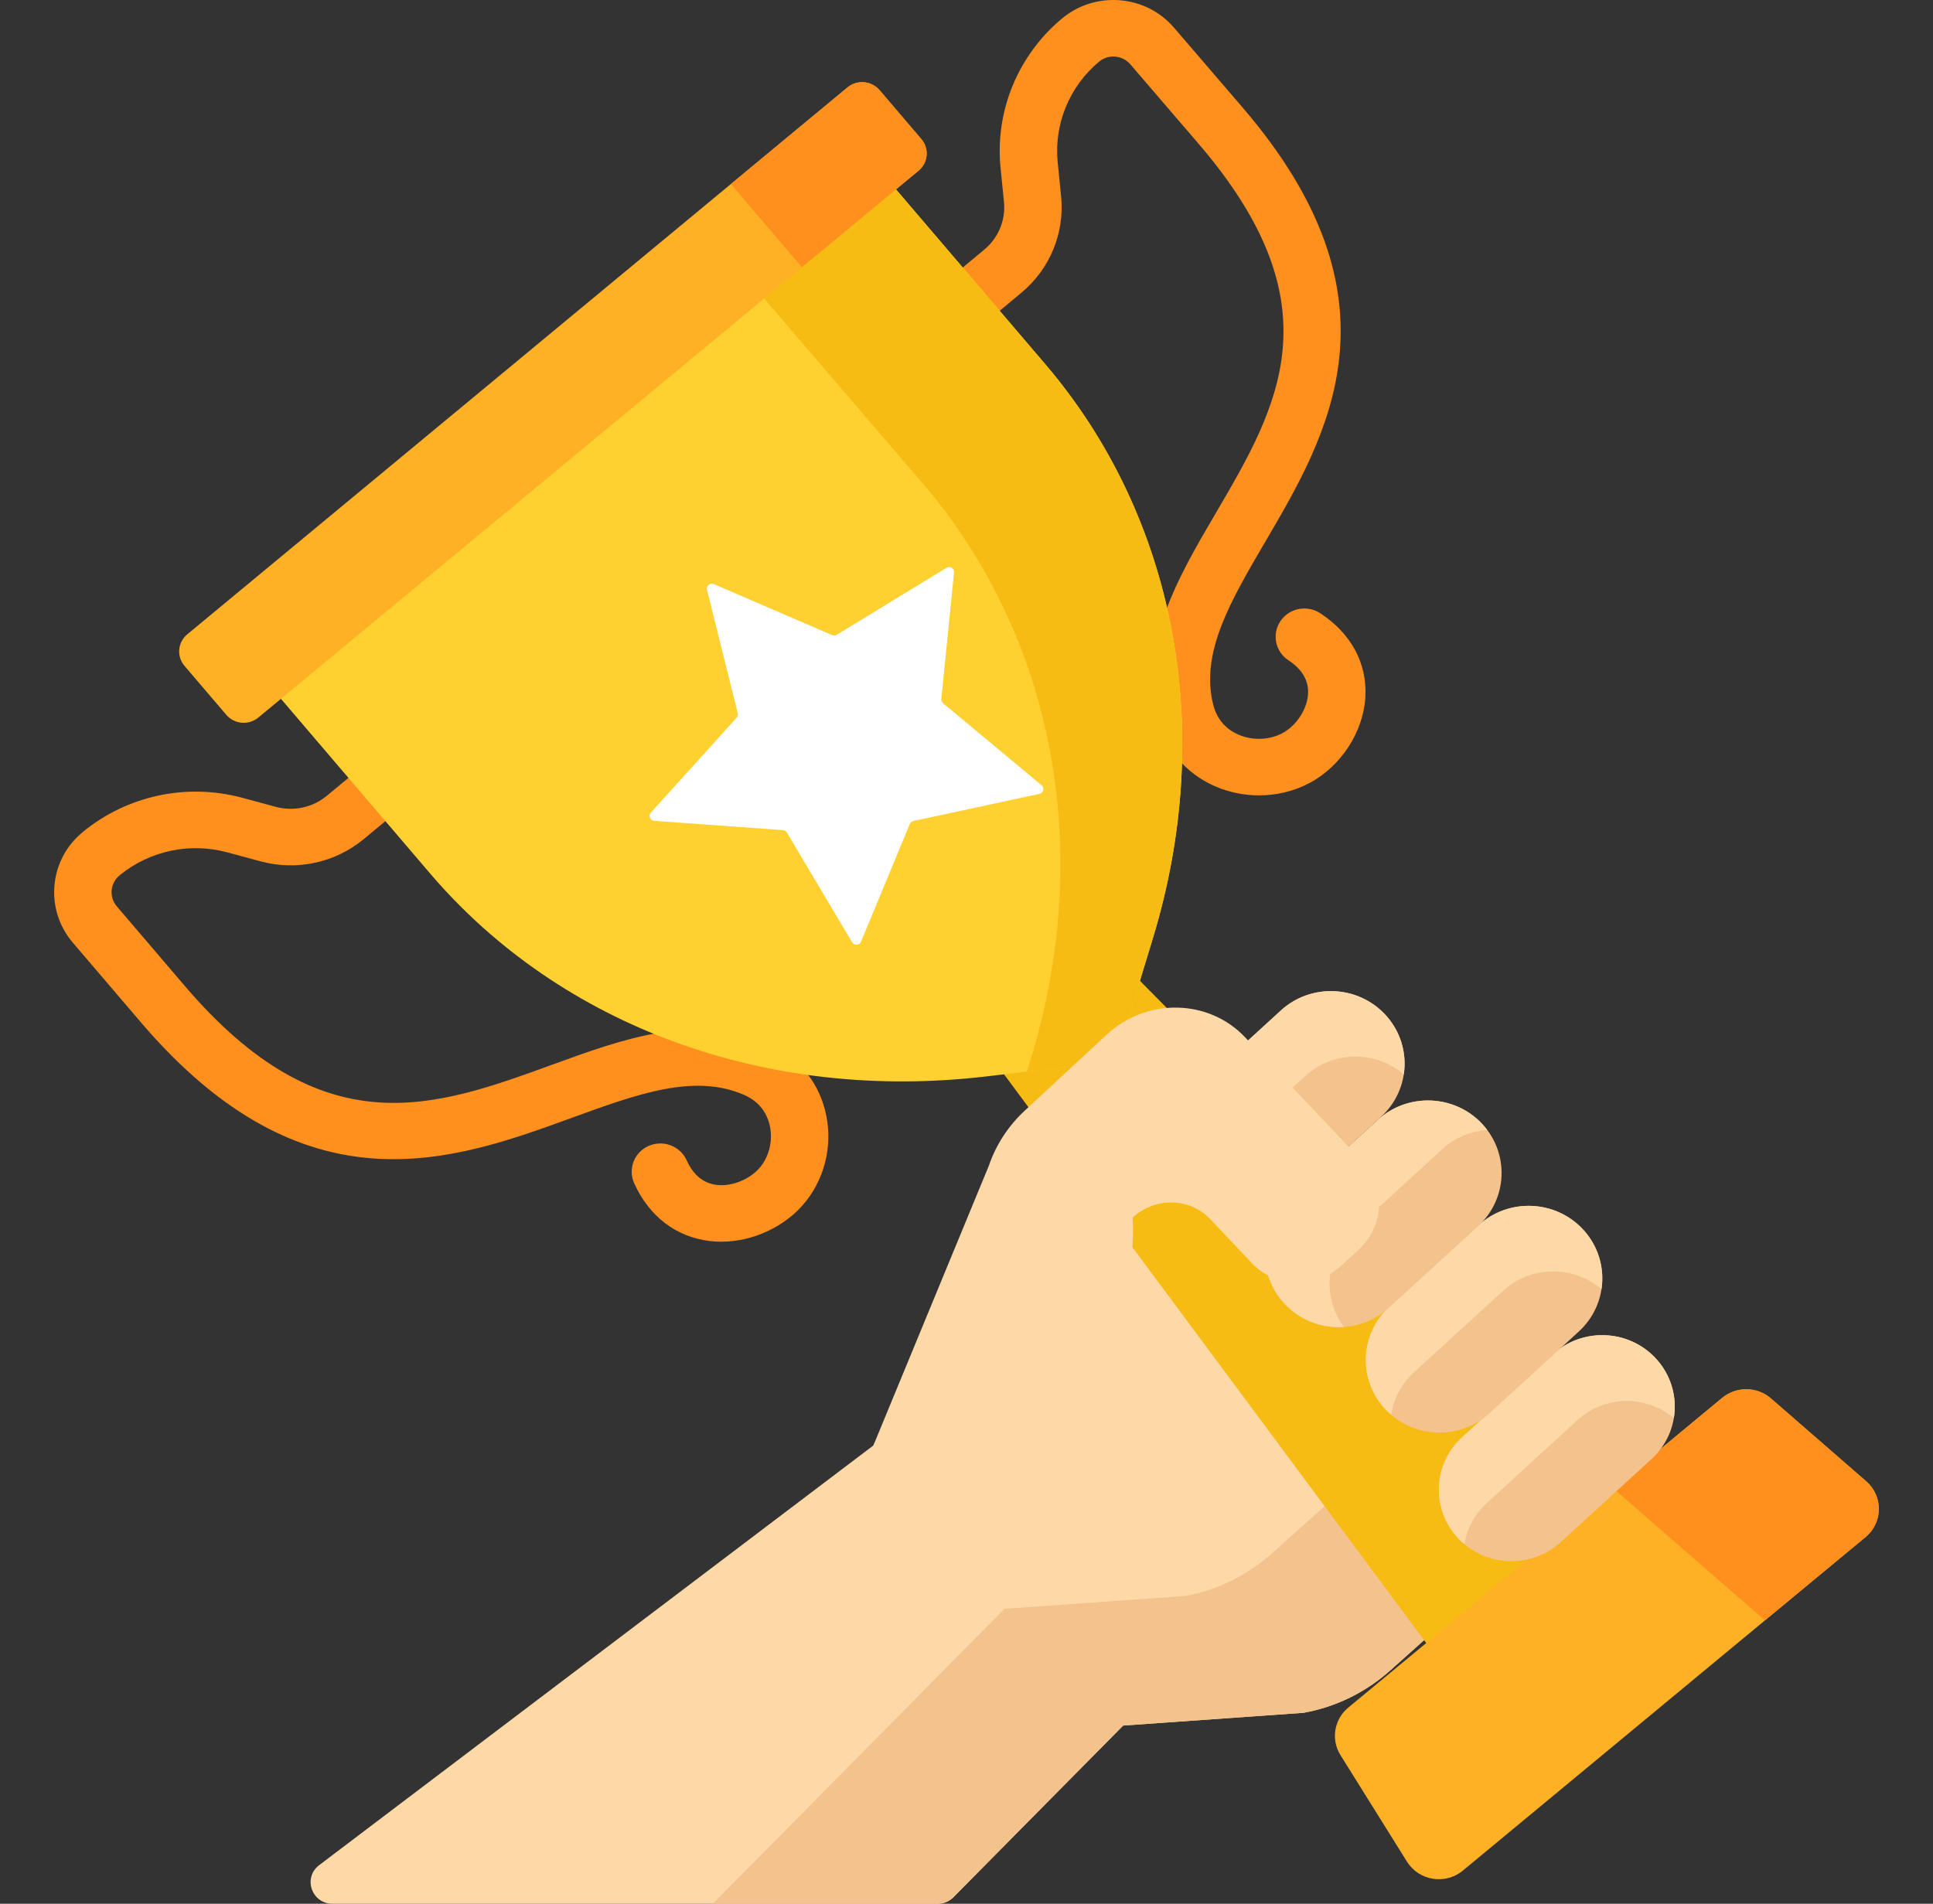 <svg width="67" height="66" viewBox="0 0 67 66" fill="none" xmlns="http://www.w3.org/2000/svg">
<rect x="0" y="0" width="67" height="66" fill="#333333" stroke="none"/>
<path d="M24.999 43.048C24.868 43.048 24.738 43.041 24.608 43.025C23.436 42.887 22.503 42.175 21.981 41.02C21.758 40.525 21.983 39.946 22.485 39.726C22.987 39.507 23.575 39.729 23.799 40.223C24.03 40.737 24.382 41.025 24.844 41.079C25.387 41.143 26.03 40.872 26.372 40.435C26.686 40.034 26.799 39.47 26.668 38.965C26.584 38.642 26.363 38.205 25.784 37.955C24.061 37.208 22.098 37.923 19.824 38.751C15.707 40.251 10.582 42.117 4.885 35.444L2.525 32.681C2.05 32.124 1.824 31.418 1.888 30.694C1.952 29.969 2.3 29.313 2.866 28.847C4.402 27.581 6.471 27.137 8.402 27.659L9.56 27.972C10.177 28.139 10.836 27.996 11.325 27.591L14.468 24.987C14.889 24.639 15.516 24.692 15.87 25.106C16.223 25.52 16.169 26.138 15.749 26.487L12.606 29.091C11.616 29.911 10.281 30.199 9.034 29.862L7.876 29.549C6.574 29.197 5.178 29.496 4.143 30.349C3.985 30.48 3.888 30.663 3.87 30.865C3.852 31.067 3.915 31.264 4.047 31.419L6.407 34.183C11.204 39.801 15.056 38.398 19.134 36.913C21.588 36.019 24.125 35.095 26.585 36.16C27.608 36.603 28.323 37.427 28.595 38.48C28.879 39.572 28.637 40.749 27.948 41.63C27.263 42.507 26.116 43.048 24.999 43.048Z" fill="#FF901D"/>
<path d="M43.639 27.574C43.117 27.575 42.592 27.468 42.105 27.254C41.098 26.811 40.394 25.979 40.123 24.911C39.472 22.343 40.824 20.035 42.132 17.803C44.306 14.094 46.359 10.59 41.545 4.985L39.177 2.228C39.044 2.074 38.858 1.979 38.653 1.963C38.448 1.945 38.248 2.009 38.091 2.141C37.063 3.002 36.528 4.307 36.661 5.63L36.779 6.808C36.906 8.075 36.393 9.324 35.405 10.146L32.27 12.759C31.851 13.109 31.223 13.057 30.868 12.644C30.513 12.231 30.566 11.613 30.985 11.263L34.12 8.65C34.608 8.244 34.862 7.627 34.799 7.001L34.681 5.823C34.484 3.86 35.277 1.925 36.802 0.648C37.365 0.177 38.08 -0.05 38.816 0.009C39.551 0.069 40.219 0.407 40.696 0.963L43.064 3.72C48.781 10.376 46.05 15.038 43.855 18.783C42.643 20.851 41.597 22.637 42.053 24.436C42.206 25.04 42.607 25.329 42.916 25.465C43.399 25.677 43.982 25.662 44.436 25.425C44.931 25.167 45.311 24.588 45.339 24.05C45.362 23.592 45.133 23.202 44.658 22.89C44.201 22.59 44.078 21.982 44.382 21.532C44.687 21.081 45.304 20.96 45.762 21.26C46.83 21.961 47.385 22.987 47.326 24.149C47.263 25.37 46.476 26.579 45.367 27.157C44.834 27.435 44.238 27.574 43.639 27.574Z" fill="#FF901D"/>
<path d="M45.187 59.38L38.93 59.822L33.045 65.774C32.902 65.918 32.706 66 32.502 66H11.526C10.802 66 10.49 65.096 11.064 64.661L30.272 50.112L36.448 39.972C37.483 38.272 39.877 38.01 41.266 39.444L52.854 48.189C54.606 49.511 54.715 52.073 53.081 53.534L48.21 57.89C47.361 58.659 46.312 59.176 45.187 59.38Z" fill="#FED9A8"/>
<path d="M52.854 48.19L50.021 46.051C50.326 47.247 49.983 48.578 48.969 49.484L44.099 53.84C43.25 54.609 42.2 55.126 41.076 55.33L34.819 55.773L24.706 66H32.502C32.706 66 32.902 65.919 33.045 65.774L38.93 59.822L45.187 59.379C46.312 59.176 47.361 58.659 48.21 57.89L53.081 53.534C54.715 52.073 54.606 49.511 52.854 48.19Z" fill="#F4C28C"/>
<path d="M44.035 43.213L45.204 44.452C44.546 44.521 43.871 44.301 43.394 43.795L42.33 42.667C42.941 42.557 43.588 42.739 44.035 43.213Z" fill="#E8D06B"/>
<path d="M59.099 53.816L51.669 59.972L32.083 33.583L35.938 30.388L59.099 53.816Z" fill="#F7BC14"/>
<path d="M8.506 22.784L14.907 30.281C19.447 35.598 26.598 38.21 34.172 37.319L38.663 36.79L39.961 32.522C42.151 25.324 40.764 17.936 36.225 12.62L29.824 5.123L8.506 22.784Z" fill="#FED130"/>
<path d="M36.225 12.62L29.824 5.123L25.251 8.912L32 16.782C36.539 22.098 37.926 29.486 35.736 36.684L35.594 37.152L38.663 36.791L39.961 32.522C42.151 25.324 40.764 17.937 36.225 12.62Z" fill="#F7BC14"/>
<path d="M31.838 5.917L8.954 24.876C8.621 25.152 8.124 25.11 7.843 24.781L6.395 23.085C6.115 22.757 6.158 22.267 6.491 21.991L29.375 3.031C29.709 2.755 30.206 2.798 30.486 3.126L31.934 4.822C32.215 5.15 32.172 5.64 31.838 5.917Z" fill="#FFB125"/>
<path d="M31.935 4.822L30.487 3.126C30.206 2.798 29.709 2.755 29.375 3.031L25.333 6.381L27.796 9.266L31.839 5.917C32.172 5.64 32.215 5.15 31.935 4.822Z" fill="#FF901D"/>
<path d="M24.745 20.25L28.841 22.018C28.893 22.041 28.954 22.037 29.002 22.007L32.803 19.686C32.926 19.611 33.082 19.707 33.068 19.848L32.627 24.232C32.621 24.288 32.644 24.343 32.687 24.38L36.103 27.223C36.213 27.315 36.168 27.491 36.027 27.522L31.659 28.463C31.603 28.475 31.556 28.513 31.535 28.566L29.845 32.644C29.791 32.776 29.606 32.789 29.533 32.666L27.275 28.864C27.246 28.815 27.195 28.784 27.137 28.779L22.678 28.457C22.534 28.446 22.464 28.278 22.56 28.171L25.533 24.881C25.571 24.839 25.586 24.781 25.572 24.726L24.506 20.448C24.471 20.31 24.613 20.193 24.745 20.25Z" fill="white"/>
<path d="M64.661 53.288L50.706 64.849C50.1 65.351 49.183 65.206 48.768 64.541L46.462 60.846C46.126 60.307 46.24 59.608 46.731 59.201L59.693 48.462C60.184 48.056 60.903 48.064 61.384 48.483L64.685 51.355C65.278 51.871 65.267 52.786 64.661 53.288Z" fill="#FFB125"/>
<path d="M64.685 51.354L61.385 48.483C60.904 48.064 60.184 48.055 59.693 48.462L55.911 51.595L61.175 56.176L64.661 53.288C65.267 52.786 65.278 51.871 64.685 51.354Z" fill="#FF901D"/>
<path d="M50.544 53.331C51.489 54.334 53.081 54.392 54.099 53.461L57.247 50.58C58.264 49.648 58.323 48.082 57.378 47.079C56.433 46.076 54.841 46.018 53.824 46.95L50.675 49.831C49.658 50.761 49.599 52.328 50.544 53.331Z" fill="#F4C28C"/>
<path d="M50.675 49.83L53.824 46.949C54.841 46.018 56.433 46.076 57.378 47.079C57.926 47.661 58.136 48.432 58.017 49.159C57.06 48.355 55.621 48.367 54.677 49.231L51.529 52.113C51.102 52.503 50.844 53.007 50.758 53.533C50.684 53.47 50.612 53.403 50.544 53.331C49.599 52.328 49.658 50.761 50.675 49.83Z" fill="#FED9A8"/>
<path d="M48.022 48.86C48.981 49.879 50.597 49.937 51.63 48.992L54.723 46.162C55.755 45.217 55.815 43.626 54.856 42.608C53.897 41.59 52.281 41.531 51.248 42.477L48.155 45.307C47.123 46.252 47.063 47.843 48.022 48.86Z" fill="#F4C28C"/>
<path d="M48.155 45.307L51.248 42.477C52.281 41.531 53.897 41.59 54.856 42.608C55.406 43.192 55.62 43.963 55.509 44.693C54.537 43.86 53.063 43.866 52.098 44.75L49.005 47.58C48.565 47.983 48.302 48.505 48.219 49.048C48.151 48.99 48.085 48.927 48.022 48.86C47.063 47.843 47.123 46.252 48.155 45.307Z" fill="#FED9A8"/>
<path d="M44.531 45.206C45.49 46.225 47.106 46.284 48.139 45.338L51.232 42.508C52.264 41.563 52.324 39.972 51.365 38.955C50.406 37.937 48.79 37.878 47.757 38.823L44.664 41.653C43.632 42.598 43.572 44.189 44.531 45.206Z" fill="#F4C28C"/>
<path d="M44.664 41.653L47.757 38.823C48.79 37.878 50.406 37.937 51.365 38.955C51.431 39.025 51.492 39.098 51.549 39.173C50.988 39.212 50.436 39.432 49.992 39.839L46.899 42.669C45.938 43.549 45.82 44.988 46.582 46.004C45.838 46.055 45.078 45.787 44.531 45.206C43.572 44.189 43.632 42.598 44.664 41.653Z" fill="#FED9A8"/>
<path d="M41.169 41.416C42.128 42.434 43.744 42.493 44.777 41.547L47.87 38.717C48.902 37.772 48.962 36.181 48.003 35.164C47.044 34.146 45.428 34.087 44.395 35.032L41.302 37.863C40.27 38.808 40.21 40.398 41.169 41.416Z" fill="#F4C28C"/>
<path d="M41.302 37.863L44.395 35.032C45.428 34.087 47.044 34.146 48.003 35.164C48.552 35.747 48.767 36.517 48.657 37.247C47.684 36.412 46.21 36.418 45.244 37.302L42.151 40.132C41.71 40.536 41.447 41.058 41.364 41.602C41.297 41.544 41.231 41.482 41.169 41.416C40.21 40.398 40.27 38.808 41.302 37.863Z" fill="#FED9A8"/>
<path d="M47.078 43.34L46.504 43.865C45.602 44.691 44.209 44.66 43.394 43.795L41.95 42.265C41.243 41.516 40.035 41.493 39.259 42.213C39.693 48.839 30.272 50.113 30.272 50.113L34.276 40.41C34.523 39.686 34.951 39.03 35.519 38.504L38.362 35.867C39.745 34.585 41.894 34.626 43.153 35.958L47.233 40.275C48.051 41.14 47.982 42.513 47.078 43.34Z" fill="#FED9A8"/>
</svg>
